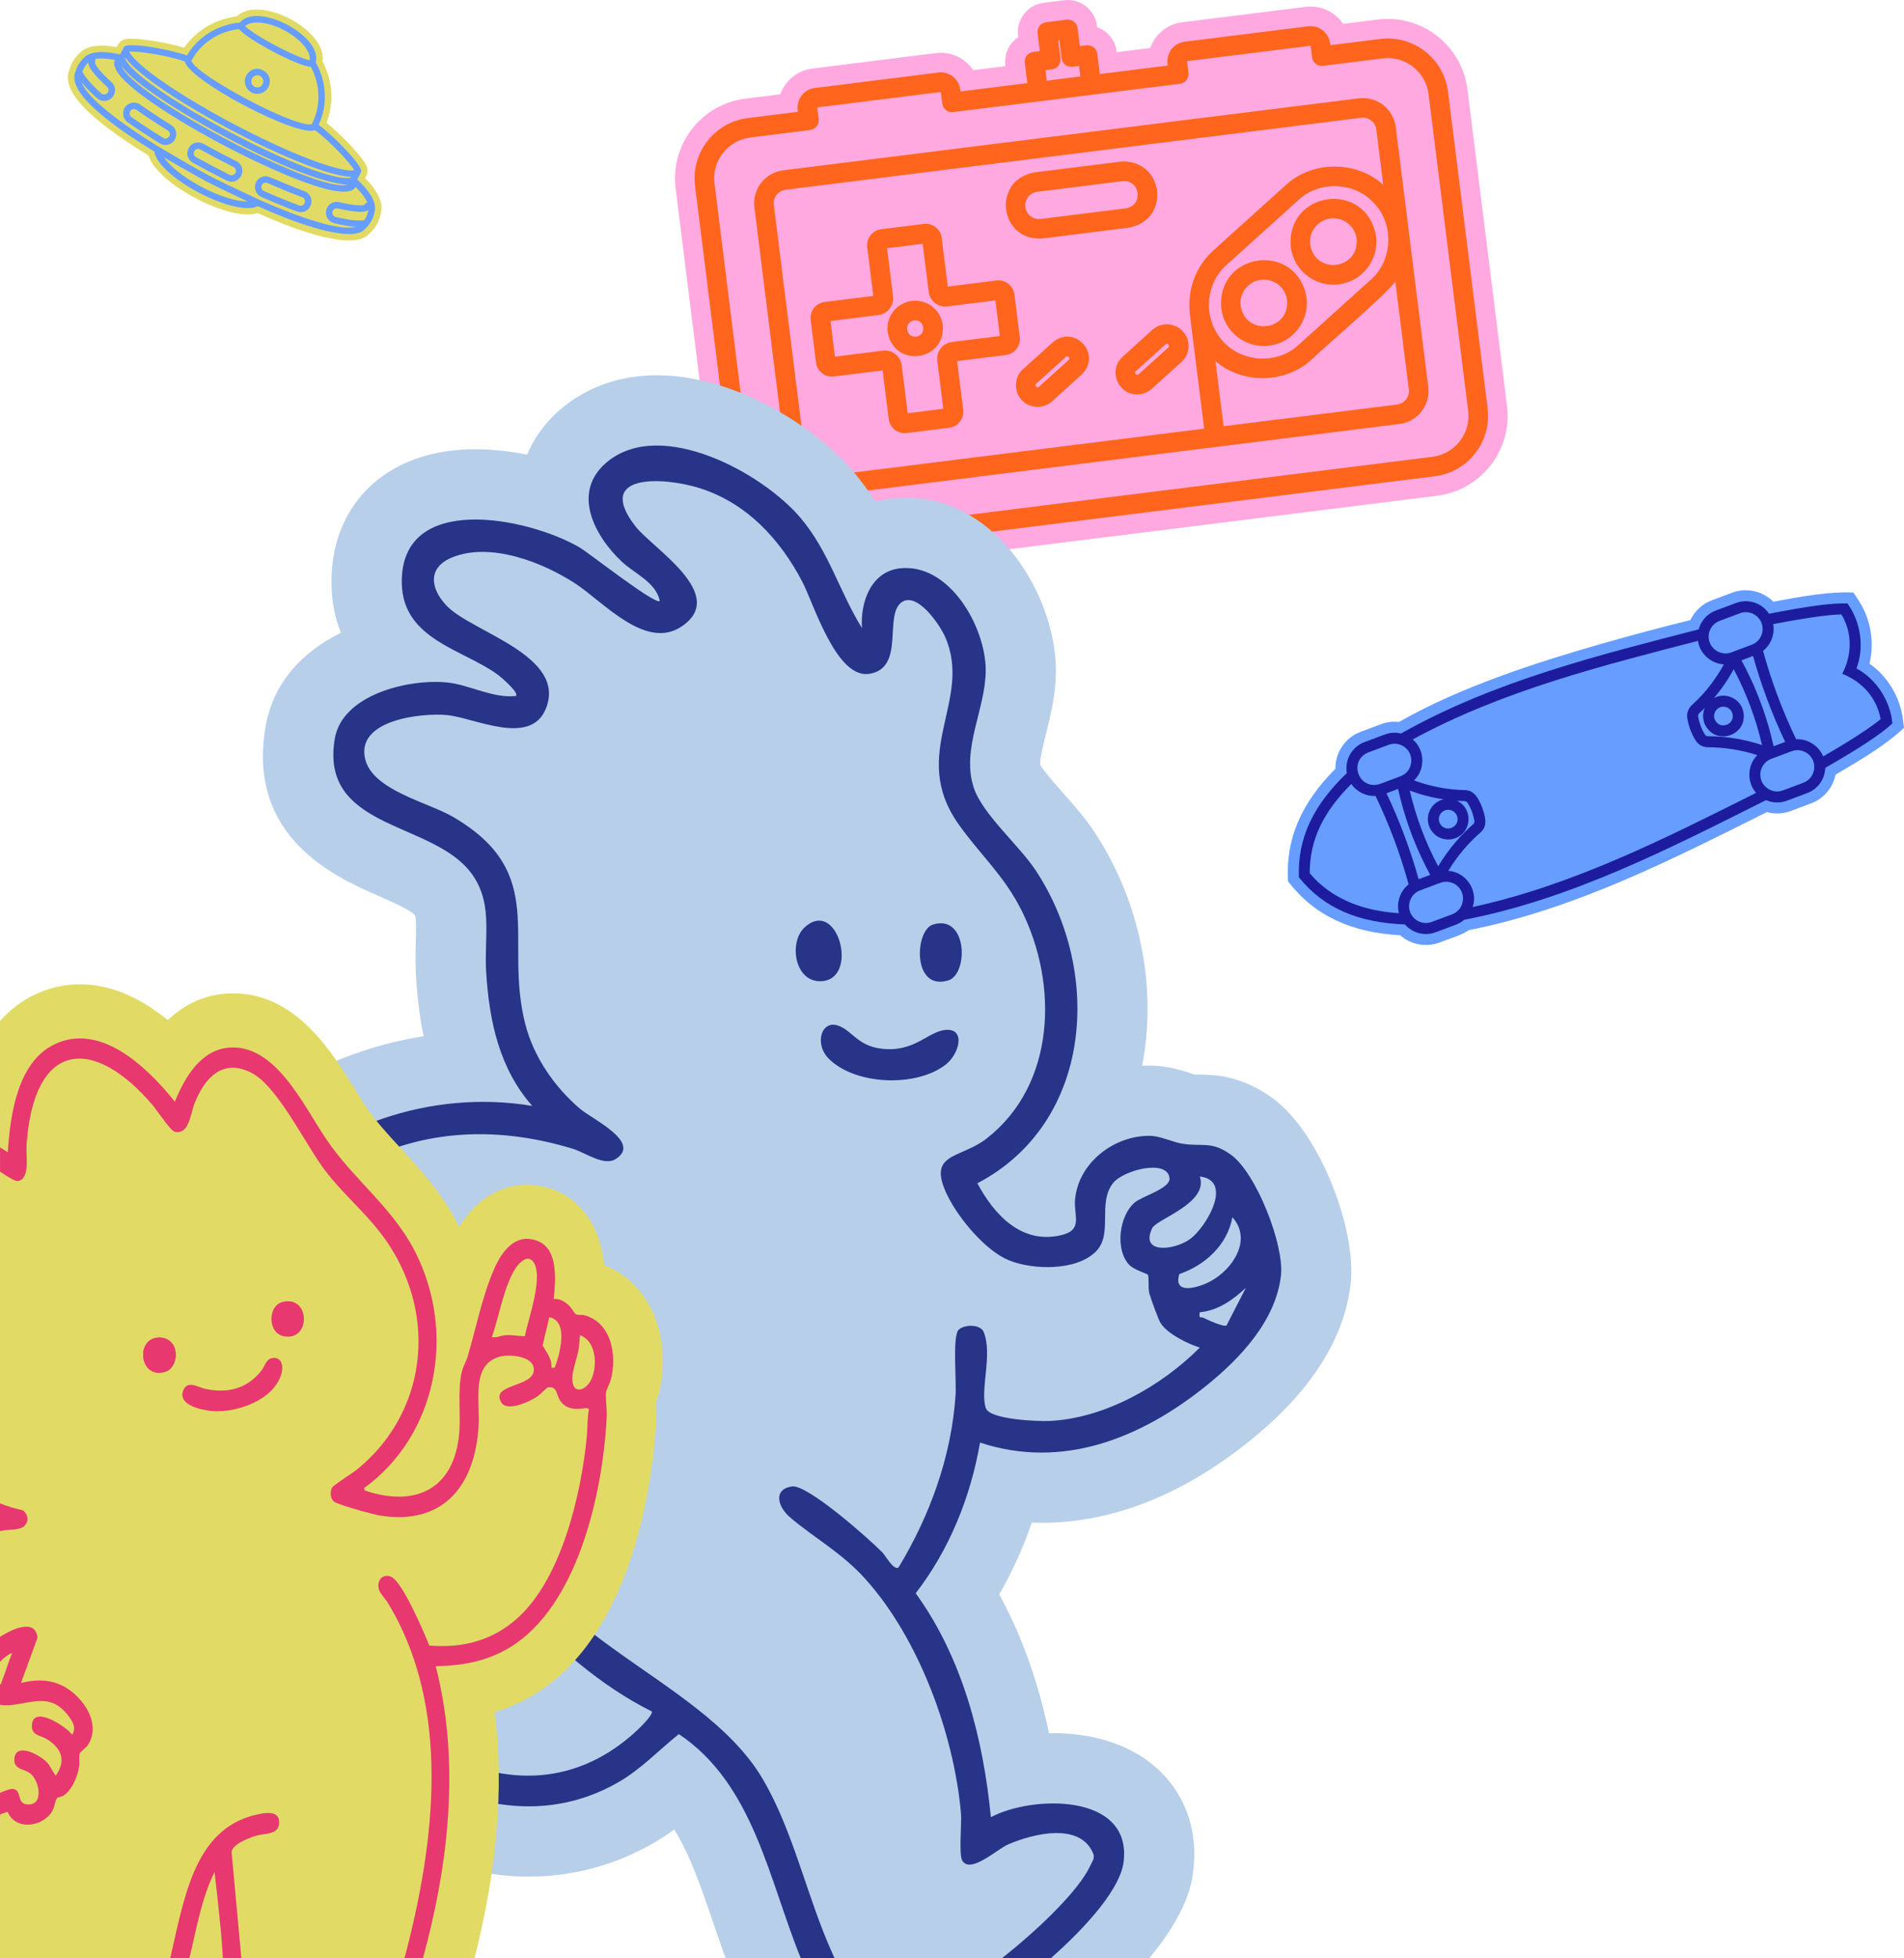 <svg xmlns="http://www.w3.org/2000/svg" id="Capa_2" width="1308.48" height="1345.28" viewBox="0 0 1308.48 1345.28"><g id="Capa_1-2"><path d="M946.82,13.42l-23.8,2.98c-5.5-8.15-15.28-13-25.69-11.7l-84.92,10.62c-10.41,1.3-18.7,8.41-22.02,17.67l-22.9,2.86c-.79-8.05-6.28-14.62-13.47-17.11-.89-11.46-11.23-20.03-22.67-18.56,0,0-14.15,1.77-14.15,1.77-11.45,1.4-19.36,12.25-17.4,23.57-6.36,4.18-10.06,11.91-8.84,19.9l-22.1,2.76c-5.5-8.15-15.28-13-25.69-11.7l-84.92,10.62c-10.41,1.3-18.7,8.41-22.02,17.67l-24,3c-30.21,3.78-51.72,31.43-47.94,61.65l27.2,217.53c3.78,30.21,31.43,51.72,61.65,47.94l434.57-54.34c30.22-3.78,51.72-31.43,47.95-61.65l-27.2-217.53c-3.78-30.21-31.43-51.72-61.65-47.94Z" fill="#ffa9e0"></path><path d="M948.49,26.77l-34.28,4.29c-.36-7.88-7.29-14.04-15.21-13.01,0,0-84.92,10.62-84.92,10.62-7.92.95-13.13,8.63-11.53,16.36l-46.74,5.84-1.74-13.9c-.46-3.69-3.82-6.3-7.51-5.84l-4.48.56-1.54-12.32c-.46-3.69-3.82-6.3-7.51-5.84l-14.15,1.77c-3.69.46-6.3,3.82-5.84,7.51l1.54,12.32-4.48.56c-3.69.46-6.3,3.82-5.84,7.51l1.74,13.9-45.94,5.74c-.36-7.88-7.29-14.04-15.21-13.01,0,0-84.92,10.62-84.92,10.62-7.92.95-13.13,8.63-11.53,16.36l-34.48,4.31c-22.85,2.86-39.12,23.77-36.26,46.62l27.2,217.53c2.86,22.85,23.77,39.12,46.62,36.26l434.57-54.34c22.85-2.86,39.12-23.77,36.26-46.62l-27.2-217.53c-2.86-22.85-23.77-39.12-46.63-36.26ZM718.45,48.2l4.48-.56c3.69-.46,6.3-3.82,5.84-7.51l-1.54-12.32.8-.1,1.54,12.32c.46,3.69,3.82,6.3,7.51,5.84l4.48-.56.9,7.23-23.11,2.89-.9-7.23ZM1008.97,282.23c1.94,15.49-9.09,29.66-24.58,31.6l-434.57,54.34c-15.49,1.94-29.66-9.09-31.6-24.57l-27.2-217.53c-1.94-15.49,9.09-29.66,24.58-31.6l41.16-5.15c3.69-.46,6.3-3.82,5.84-7.51l-.98-8.01,84.94-10.61,1,7.99c.46,3.69,3.82,6.3,7.51,5.84l59.29-7.41,36.46-4.56,60.09-7.51c3.69-.46,6.3-3.82,5.84-7.51l-.98-8.01,84.93-10.6,1,7.99c.46,3.69,3.82,6.3,7.51,5.84l40.96-5.12c15.49-1.94,29.67,9.09,31.6,24.57l27.2,217.53ZM933.81,67.55l-395.61,49.47c-12.45,1.56-21.31,12.95-19.76,25.4l22.33,178.57c1.56,12.45,12.95,21.31,25.4,19.76,85.23-10.66,313.62-39.21,395.61-49.47,12.45-1.56,21.31-12.95,19.75-25.4l-13.67-109.28-8.66-69.29c-1.56-12.45-12.95-21.31-25.4-19.76ZM838.1,231.57c-11.2-14.85-9.5-36.77,4.84-49.59,0,0,49.52-44.66,49.52-44.66,14.51-13.61,39.19-12.31,52.22,2.7,13.58,14.55,12.3,39.23-2.7,52.22,0,0-49.52,44.66-49.52,44.66-15.39,14.51-42.11,11.9-54.37-5.33ZM554.12,319.32l-22.33-178.57c-.64-5.09,2.98-9.74,8.07-10.38l395.61-49.47c5.09-.64,9.74,2.99,10.38,8.07l4.75,38.02c-18.34-16.79-48.9-16.76-67.15.34,0,0-49.52,44.66-49.52,44.66-12.37,11.16-17.87,27.09-16.33,42.52,0,.33,0,.66.05.99l9.88,79-263.03,32.89c-5.09.64-9.74-2.99-10.38-8.07ZM968.18,267.54c.64,5.09-2.98,9.74-8.07,10.38l-119.23,14.91-5.6-44.75c18.54,16,48.26,15.59,66.19-1.18,5.96-5.96,54.14-47.14,57.41-53.66l9.29,74.31ZM700.8,231.55l-3.66-29.24c-.76-6.05-6.29-10.36-12.34-9.6l-33.45,4.18-4.18-33.45c-.76-6.05-6.29-10.36-12.34-9.6l-29.24,3.66c-6.05.76-10.36,6.29-9.6,12.34l4.18,33.45-33.45,4.18c-6.05.76-10.36,6.29-9.6,12.34l3.66,29.24c.76,6.05,6.29,10.36,12.34,9.6l33.45-4.18,4.18,33.45c.76,6.05,6.29,10.36,12.35,9.6l29.24-3.66c6.05-.76,10.36-6.29,9.6-12.34l-4.18-33.45,33.45-4.18c6.05-.76,10.36-6.29,9.6-12.34ZM687.14,230.84l-32.97,4.12c-6.32.79-10.81,6.57-10.02,12.89l4.12,32.97-24.48,3.06-4.12-32.97c-.79-6.32-6.57-10.81-12.89-10.02l-32.97,4.12-3.06-24.47,32.97-4.12c6.32-.79,10.81-6.57,10.02-12.89l-4.12-32.97,24.48-3.06,4.12,32.97c.79,6.32,6.57,10.82,12.89,10.03l32.97-4.12,3.06,24.47ZM716.83,163.78l58.56-7.32c29.92-5,24.58-47.87-5.67-45.36,0,0-58.56,7.32-58.56,7.32-29.92,5-24.58,47.87,5.67,45.36ZM712.82,131.78l58.56-7.32c12.36-1.16,14.62,16.71,2.33,18.65,0,0-58.56,7.32-58.56,7.32-5.14.64-9.85-3.02-10.49-8.16-.64-5.14,3.02-9.85,8.16-10.49ZM872.24,237.48c16.16-2.02,27.67-16.82,25.65-32.98-6.47-38.68-61.88-31.74-58.62,7.33,2.02,16.16,16.81,27.67,32.98,25.65ZM866.58,192.21c8.8-1.1,16.85,5.16,17.95,13.96,1.77,21.28-28.4,25.05-31.92,3.99-1.1-8.8,5.16-16.85,13.96-17.95ZM920.03,195.37c16.16-2.02,27.67-16.81,25.65-32.98-6.47-38.69-61.88-31.75-58.62,7.33,2.02,16.16,16.81,27.67,32.98,25.64ZM914.37,150.1c8.8-1.1,16.85,5.16,17.95,13.96,1.77,21.28-28.4,25.04-31.92,3.99-1.1-8.8,5.16-16.85,13.96-17.95ZM723.49,235.18l-20.41,18.4c-6.05,5.23-6.57,15.19-1.09,21.02,5.24,6.05,15.16,6.58,21.02,1.09,0,0,20.41-18.41,20.41-18.41h0c14.12-13.82-4.75-34.73-19.93-22.11ZM734.42,247.3l-20.41,18.41c-.37.33-.76.38-1.03.36-1.16-.02-1.88-1.62-.88-2.48,0,0,20.41-18.41,20.41-18.41,1.38-1.23,3.3.86,1.91,2.12ZM812.98,227.71c-5.24-6.05-15.19-6.57-21.02-1.08,0,0-20.41,18.4-20.41,18.4-10.77,9.62-2.47,27.7,11.85,25.82,2.99-.37,5.8-1.65,8.09-3.72l20.41-18.41h0c6.09-5.5,6.58-14.93,1.09-21.02ZM802.88,238.73l-20.41,18.41c-.36.33-.76.38-1.03.36-1.17-.02-1.88-1.62-.88-2.48,0,0,20.41-18.41,20.41-18.41,1.38-1.23,3.29.82,1.91,2.12ZM626.59,206.75c-10.44,1.31-17.87,10.86-16.57,21.3,4.18,24.99,39.97,20.5,37.87-4.74-1.31-10.44-10.86-17.87-21.3-16.57ZM629.65,231.27c-7.39.73-8.73-10.05-1.4-11.16,7.38-.73,8.73,10.05,1.4,11.16Z" fill="#ff651c"></path><path d="M94.89,1005.42c.03.11.07.22.11.34,9.44,29.51,37.2,53.1,66.77,57.16,1.14.75,2.35,1.49,3.62,2.2-16.6,19.41-33.31,46.22-45.19,73.12-21.71,49.19-24.6,91.6-8.35,122.66,14.17,27.07,39.71,42.59,70.08,42.59,33.52,0,67-19.76,89.9-37.07,30.58,14.99,61.74,22.79,91.6,22.79s58.9-7.69,85.38-22.86c5.23-3,10.04-6.2,14.52-9.47,11.02,17.67,18.72,40.22,27.15,64.9,2.65,7.76,5.34,15.63,8.2,23.52h291.08c26.9-32.31,29.35-52.43,30.32-60.49,2.93-24.14-3.73-46.78-18.75-63.73-17.38-19.61-44.92-30.42-77.57-30.42-.95,0-1.89,0-2.84.03-7.53-35.62-18.96-67.5-34.22-95.37,8.9-15.4,16.39-31.92,22.36-49.28,2.22.08,4.44.12,6.66.12h.02c48.63,0,96.98-19.1,143.71-56.79,41.43-33.41,64.58-69.73,68.8-107.94,3.99-36.06-20.66-103.21-54.06-127.26-21.7-15.63-40.06-15.84-49.92-15.95-1.59-.02-2.67-.03-3.44-.09-.82-.24-1.65-.53-2.5-.8-6.46-2.08-16.21-5.23-28.03-5.3h-.54c-1.63,0-3.25.04-4.86.12,10.57-54.07-1.51-113.52-33.17-161.18-6.15-9.25-13.76-17.85-21.12-26.17-5-5.65-13.19-14.91-15.71-19.28-.48-3.74,2.27-14.72,3.94-21.42,3.19-12.73,6.8-27.15,6.79-43.69-.02-49.46-39.26-118.46-103.15-118.46-3.12,0-6.28.18-9.39.52-3.98.44-7.83,1.18-11.56,2.2-4.11-6.57-8.79-13.18-14.27-19.7-28.06-33.37-83.75-67.16-135.9-67.16-24.11,0-46.07,7.32-63.49,21.18-11.62,9.24-20.31,20.64-25.61,33.35-11.45-2.29-23.49-3.7-35.6-3.7-39.18,0-62.17,15.05-74.56,27.68-11.42,11.65-24.91,32.44-24.27,65.37.24,12.6,2.62,23.53,6.43,33.04-25.97,12.71-46.63,33.99-51.82,64.71-12.9,76.34,48.38,103.21,77.84,116.12,8.13,3.56,21.73,9.53,24.73,13.01.15.18.22.28.22.28.99,2.41.72,11.75.54,17.93-.2,6.99-.43,14.91.09,23.58.74,12.15,2.12,26.4,5.29,41.52-58,9.1-111.39,37.42-150.56,80.77-34.8,38.51-89.77,113.26-66.91,181.24,2.98,8.87,9.1,21.68,21.2,31.55Z" fill="#b8cfea"></path><path d="M137.96,972.59c.91.89,1.89,14.99,3,18.45,3.55,11.09,16.41,23.08,28.24,24.16,3.31.3,6.71-1.76,8.89-1.38,2.3.4,7.03,7.18,11.03,9.27,18.27,9.54,37.54-2.24,42.6-20.6,36.09,6.3,44.21-28.6,44.61-57.1.22-16.11-7.76-25.8,9.79-36.79,4.82-3.02,19.3-8.29,24.6-8.97,10.63-1.35,23.57.99,34.5,0-18.39,52.23-35.81,110.11-13.92,164.06,1.48,3.66,11.74,21.28,11.25,22.44-2.67,6.3-11.08,5.95-16.71,5.4-41.51-4.04-72.84-42.34-113.91-5.35-29.9,26.94-77.86,113.08-57.32,152.33,22.75,43.47,90.61-9.1,111.61-30.97,47.95,32.08,105.5,47.34,158.59,16.92,15.7-9,27.76-22.02,41.74-33.16,51.28,34.43,61.49,99.14,83.78,153.99h23.21c-.56-1.26-1.11-2.5-1.66-3.71-17.36-38.43-26.61-83.86-47.98-119.87-43.24-72.85-170.46-100.33-180.31-194.55-2.8-26.75,6.07-94.33,20.52-117.03,3.53-5.54,22.67-14.35,11.99-23.66-7.19-6.27-45.65-9.78-56.13-9.28-18,.86-47.34,8.33-58.66,23.4-12.59,16.77-5.55,38.3-7.67,57.61-.83,7.57-3.88,23.02-12.85,23.5-1.29-9.65,4.98-24.33-8.46-26.05-13.63.57-10.86,41.53-25.6,48.95-10.45,5.26-14.72-10.08-14.58-18.22.12-7.15,8.04-22.32-1.2-24.93-12.34-3.48-19.69,24.36-17.32,33.3-14.4-2.08-13.85-15.46-13.11-27.11.76-11.9,14.22-38.81-7.38-33.47l-13.06,19.55c-7.93-29.22,10.52-57.64,26.44-80.77,54.03-78.51,133.21-112.13,226.79-83.87,9.38,2.83,21.7,12.49,30.11,6.98,17.55-11.5-16.3-27.04-24.99-34.48-17.39-14.89-31.57-35.37-37.37-57.75-15.2-58.72,16.55-103.83-49.56-142.54-17.54-10.27-55.69-18.32-60.62-40.14-6.01-26.55,38.22-31.43,56.08-29.92,18.51,1.57,57.68,22.11,68.24-4.55,14.39-36.36-50.44-52.21-68-70.28-11.43-11.76-13.72-26.37,3.46-33.43,26.3-10.81,62.28,3.29,84.76,17.95,18.97,12.36,48.13,45.96,72.81,29.59,32.94-21.85-19.75-53.73-31.57-68.96-28.28-36.45,18.98-33.86,43.26-26.47,32.75,9.97,56.12,35.18,71.48,64.66,7.9,15.15,23.39,66.88,46.06,63.18,24.78-4.05,9.82-39.92,22.01-49.06,10.48-7.86,26.32,15.09,30.12,23.83,19.11,43.86-25.38,79.81,9.28,128.73,14.8,20.89,31.14,34.9,43.29,59.29,25.21,50.62,23.31,119.45-24.06,156.39-18.56,14.48-41.86,9.35-26.67,39.82,7.68,15.4,25.83,37.31,41.91,43.88,16.45,6.72,46.18,7.49,59.71-5.95,12.15-12.08.96-32.95,11.77-46.97,6.97-9.04,37.77-17.02,38.91-3.34.57,6.9-18.81,12.27-23.87,16.52-10.8,9.08-13.69,32.45-3.85,42.85,3.22,3.41,12.42,6.15,12.8,6.77,1.07,1.78-.04,8.94,1.08,12.93,1.05,3.75,6.01,17.57,7.68,20.29,4.53,7.35,18.76,14.37,26.97,16.88-26.35,26.41-65.39,48.7-103.42,50.41-8.07.36-40.94-.98-43.61-8.76-4.25-12.38,4.88-36.96-1.53-52.44-2.27-5.47-13.94-5.29-17.56-1.04-3.8,6-1.09,34.8-1.73,44.43-2.8,42.08-17.55,82.69-39.18,118.44-3.32,2.29-8.85-7.98-11.11-10.3-8.71-8.96-51.57-46.93-62.11-45.35-13.32,2-9.64,14.19-1.4,21.2,17.12,14.54,35.23,24.14,51.36,41.89,37.03,40.75,61.32,106.75,66.15,161.38.63,7.17-1.63,28.36.94,32.62,5.61,9.3,23.86-7.92,31.68-11.26,17.22-7.35,49.88-15.5,58.51,7,.7,3.17-1.24,5.44-2.44,8.04-7.21,15.66-32.84,41.32-60.56,63.26h33.61c26.02-23.04,47.87-48.34,50.05-66.3,5.73-47.15-62.55-45.88-91.23-30.6-5.28-54.12-19.49-109.48-51.68-153.85,23.2-29.94,37.77-66.25,44.23-103.52,57.08,18.88,111.2-3.35,155.67-39.21,23.06-18.59,47.7-44.62,51.13-75.68,2.31-20.89-17-70.33-34.3-82.79-13.59-9.79-19.72-5.42-33.41-7.62-6.99-1.12-15.14-5.38-22.53-5.43-24.72-.14-49.01,18.62-51.27,43.82-.99,11.01,5.68,20.7-9.21,24.35-27.39,6.71-46.38-13.91-57.9-35.57,79.36-41.59,86.25-145.42,39.88-215.22-11.31-17.03-36.41-38.46-42.36-56.49-8.82-26.74,8.2-54.07,8.2-80.76,0-29.65-24.91-73.75-58.96-69.98-19.99,2.21-27.37,23.59-26.06,41.06-15.51-24.96-22.54-52.29-42.03-75.47-26.11-31.06-95.29-68.78-132.41-39.26-25.79,20.51-9.83,50.99,9.35,69.07,8.69,8.2,23.51,14.12,26.12,27.01-3.01,3-48.89-33.19-55.37-36.93-35.7-20.58-123.15-38.26-121.93,24.84.75,38.73,42.35,45.35,66.02,62.78,2.12,1.56,14.86,12.45,12.44,14.59-16.21,1.74-31.8-7.78-47.57-9.3-26.03-2.51-71.78,8.14-76.94,38.66-10.37,61.35,63.83,56.67,91.89,89.99,17.71,21.03,10.6,44.89,12.12,69.94,2.06,33.73,8.89,66.46,31.69,92.32-69.26-11.5-142.3,13.24-189.33,65.27-27.97,30.95-71.47,90.39-56.97,133.49,5.27,15.67,15.73,11.38,18.53,14.11ZM355.5,1103.35c27.31,28,57.16,54.78,92.29,72.32,1.73,2.33-10.61,13.73-13.03,15.85-42.14,36.88-91.9,35.57-139.28,8.69-9.96-5.65-17.38-15.95-29.57-15.42-11.86.52-29.92,21.29-40.21,28.93-67.13,49.84-61.73-7.34-38.16-54.94,7.95-16.04,38.46-64.22,56.15-66.97,29.59-4.6,80.19,40.61,111.81,11.55ZM842.91,910.57c-2.04,1.21-13.16-3.87-15.73-5.19-1.94-1-3.52.98-2.66-3.88,12.67-1.17,22.83-8.54,31.69-16.8l-13.31,25.87ZM846.93,836.21c13.77,15.26.42,35.64-14.85,43.92-8.07,4.38-26.18,9.98-21.64-4.86,17.73-6.07,33.02-19.98,36.49-39.06ZM824.53,808.23c23.34,2.76,4.48,34.75-6.55,42.89-10.7,7.9-34.92,10.66-26.1-7.46,3.02-6.21,39-17.2,32.65-35.43Z" fill="#283487"></path><path d="M650.31,707.5c-12.54.78-21.61,15.79-44.78,12.91-16.03-2-19.79-12.17-29.19-15.7-11.97-4.5-16.95,12.53-6.7,22.7,18.2,18.06,59.88,19.71,80.17,4.04,9.54-7.37,13.85-24.77.49-23.94Z" fill="#283487"></path><path d="M552.81,637.24c-10.8,10.06-6.89,37.6,11.5,36.84,26.66-1.1,11.42-58.18-11.5-36.84Z" fill="#283487"></path><path d="M651.63,673.56c14.08-4.23,13.44-45.78-10.45-38.41-12.65,3.9-14.38,45.87,10.45,38.41Z" fill="#283487"></path><path d="M0,1124.53v17.17c2.6-2.93,5.91-5.3,8.35-6.17-2.68,6.44-4.56,13.4-7.24,19.83-.26.63-.13,1.96-1.11,1.76v14.04c16.57,2.61,32.99-11.81,47.4,8.18,2.81,3.9,5.02,7.47,2.27,12.41-4.35-5.89-28.39-21.51-27.74-5.36.23,5.83,6.1,5.89,9.96,8.22,9.92,5.99,14.11,14.39,6.41,25.23-2.18-2.64-3.4-6.12-5.65-8.7-4.57-5.23-22.33-15.08-22.82-2.43-.28,7.33,7.35,6.31,11.38,9.95,6.03,5.46,8.82,21.07-1.76,20.98-8.68-.07-3.73-9.92-10.77-10.69-1.62-.17-5.05,1.23-8.67,2.67v16.99c.05-.72.1-1.45.15-2.17l5.13-1.75c4.7,11.61,19.65,10.83,27.7,3.24,5.11-4.81,3.95-9.12,6.08-12.38.78-1.2,3.13-1.09,4.36-1.85,5.88-3.65,9.96-13.12,10.97-20.27.4-2.8-.29-6.48.34-8.72.37-1.33,4.35-3.81,5.79-6.08,10.19-16.12-6.21-36.25-19.94-41.63-8.73-3.42-17.22-3.05-26.16-.81l11.34-31.1c-1.23-12.66-15.66-7.08-25.77-.57Z" fill="#e73870"></path><path d="M15.88,1037.63c-5.59-1.23-10.88-2.85-15.88-4.82v19.07c.93-.19,1.85-.38,2.78-.54,4.38-.79,11.38.1,14.32-3.39,2.97-3.52,2.05-7.51-1.22-10.31Z" fill="#e73870"></path><path d="M175.23,1246.88c-42.05,10.14-48.77,58-58.26,98.4h13.18c4.89-20.14,8.29-41.08,17.29-59.27,1.48,12.76,2.93,25.63,4.16,38.45.69,7.17,1.15,14.12,1.57,20.82h12.7l-6.72-72.96c.71-5.75,13-10.12,17.6-11.38,5-1.38,14.16-.52,15.01-7.66,1.26-10.6-10.77-7.78-16.53-6.4Z" fill="#e73870"></path><path d="M12.35,811.3c8.5-1.21,5.43-17.53,5.87-24.22,4.78-72.71,46.12-75.63,86.78-27.71,2.82,3.33,12.19,17.54,15.16,18.18,9.86,2.13,10.58-12.16,13.64-19.81,7.3-18.25,19.78-30.41,38.78-20.83,18.45,9.3,37.26,49.51,51.04,67.51,13.57,17.73,30.42,30.85,43.04,49.78,34.48,51.72,25.7,117.03-21.15,155.2-2.98,2.43-16.23,10.72-17.28,12.56-1.55,2.72-1.2,7.3,1.03,9.44,2.34,2.25,26.88,8.9,31.32,9.66,41.59,7.06,65.94-17.67,68.36-62.19.92-16.83-5.52-42.73,15.89-47.15,6.05-1.25,22.05-.06,22.06,9.13,0,12.59-30.28,9.58-22.35,22.69,4.02,6.64,19.94-.86,24.83-4.23,1.41-.97,6.48-6.05,6.92-6.12,6.72-1.13,5.83,4.55,8.43,8.7,4.27,6.8,11.66,6.57,18.47,5.34l1.54.9c-1.17,6.04-.88,12.74-1.49,19.02-3.94,40.29-17.44,96.4-46.63,123.58-17.53,16.33-38.79,21.75-61.63,19.73-3.61-9.27-18.41-43.73-26.08-47.19-5.31-2.39-9.84,1.74-8.74,7.85.58,3.21,4.73,7.32,6.52,10.27,43.39,71.53,32.38,163.41,11.89,241.66-.18.7-.41,1.45-.65,2.23h12.76c17.7-64.75,25.73-134.81,8.75-200.64,18.28-.26,35.25-3.27,51.29-13.09,45.82-28.06,63.4-104.22,66.22-157.6.29-5.45-.84-12.6-.44-17.43.15-1.75,2.59-6.08,3.22-8.47,4.64-17.57.13-39.46-17.93-44.45-2.03-.56-4.52.06-6.11-.77-.71-.37-2.85-4.13-4.14-5.41-2.98-2.97-6.81-5.6-11.01-4.94,1.33-13.06,3.25-34.17-10.84-39.84-14.89-5.99-24.45,6.14-30.21,19.44-8.03,18.53-12.31,40.18-18.04,59.69-1.04,3.55-3.05,6.62-4.02,10.5-3.34,13.38-.24,31.03-2.15,45.6-5.06,38.57-33.7,46.62-64.62,36.06l-.46-1.64c49.51-35.6,64.01-105.93,34.99-162.61-15.65-30.57-42.56-49.56-61.38-77.72-15.59-23.32-34.73-64.85-66.45-62.25-19.03,1.56-30.17,19.88-37.15,37.17-19.24-24.11-51.09-54.43-82.5-39.55-25.37,12.01-30.6,47.48-32.33,74.29-1.78-1.24-3.56-2.35-5.32-3.36v16.67c5.42,3.54,10.21,6.68,12.35,6.38ZM393.34,946.6c.19-6.23,3.29-13.52,4.37-20.04.5-3.01.41-6.26.97-9.28,10.76,3.94,12.09,19.9,7.95,29.76-3.6,8.56-13.66,11.67-13.3-.44ZM377.47,904.88c10.97,2.36,8.62,16.98,6.59,25.8-.3,1.28-2.52,8.57-2.9,8.83-.49.33-1.49,0-2.18.11.47-6.16-3.41-10.55-6.09-15.34l4.58-19.39ZM353.82,872.06c2.27-3.76,7.88-10.03,11.91-6.06,8.86,8.74-2.96,40.74-5.04,51.99-4.46-.04-8.62-1.09-13.19-.75-3.18.24-6.34,1.98-9.44,1.28,5-14.43,7.97-33.56,15.76-46.47Z" fill="#e73870"></path><path d="M186.28,933.18c-3.43.97-4.55,5.78-6.66,8.47-9.99,12.71-23.98,15.72-38.66,12.45-5.1-1.14-12.45-6.4-15.2,1.6-3.44,9.99,14.03,13.21,20.13,13.69,16.02,1.27,42.34-7.04,47.56-25.89,1.7-6.14-.76-12.13-7.17-10.33Z" fill="#e73870"></path><path d="M194.6,894.32c-11.01,2.48-10.73,21.77.63,23.72,18.56,3.2,17.98-27.92-.63-23.72Z" fill="#e73870"></path><path d="M326.28,1345.28s-.08-.07-.12-.1c15.56-61.2,20.21-117.79,13.9-169.02,8.84-2.65,18.08-6.52,27.32-12.18,70.61-43.24,81.82-154.75,83.57-187.89.24-4.59.02-8.89-.21-12.45.6-1.58,1.2-3.35,1.72-5.29,5.56-21.04,3.49-43.11-5.69-60.55-7.12-13.53-18.22-23.54-31.63-28.62-.15-1.73-.35-3.48-.61-5.25-3.25-22.2-15.31-39.03-33.08-46.19-6.38-2.57-12.89-3.87-19.35-3.87-11.34,0-31.1,4.1-46.55,28.94-.21-.42-.43-.85-.64-1.27-11.25-21.97-26.45-38.49-39.87-53.06-8.86-9.62-17.22-18.71-23.73-28.44-2.13-3.18-4.55-7.11-7.11-11.27-16.27-26.43-40.86-66.38-84.07-66.38-1.78,0-3.59.07-5.38.22-11.62.95-25.91,5.35-39.48,18.19-19.97-16.36-40.16-24.61-60.33-24.61-10.65,0-21.03,2.36-30.87,7.02-9.74,4.61-17.64,10.93-24.07,18.23v643.84h326.28Z" fill="#e1db66"></path><path d="M109.54,918.87c-16.91,0-13.85,29.14,4.04,23.48,7.43-2.35,9.45-13.99,4.41-19.82-2.15-2.48-5.35-3.66-8.45-3.66Z" fill="#e73870"></path><path d="M0,1124.53v17.17c2.6-2.93,5.91-5.3,8.35-6.17-2.68,6.44-4.56,13.4-7.24,19.83-.27.63-.13,1.96-1.11,1.76v14.04c16.57,2.61,32.99-11.81,47.4,8.18,2.81,3.9,5.02,7.47,2.27,12.41-4.35-5.89-28.39-21.51-27.74-5.36.23,5.83,6.11,5.89,9.96,8.22,9.92,5.99,14.11,14.39,6.41,25.23-2.18-2.64-3.4-6.12-5.65-8.7-4.57-5.23-22.33-15.08-22.82-2.43-.28,7.33,7.35,6.31,11.38,9.95,6.03,5.46,8.82,21.07-1.76,20.98-8.68-.07-3.73-9.92-10.77-10.69-1.62-.17-5.05,1.23-8.67,2.67v16.98c.05-.72.1-1.44.15-2.17l5.13-1.75c4.7,11.61,19.65,10.83,27.7,3.24,5.1-4.81,3.95-9.12,6.08-12.38.78-1.2,3.13-1.09,4.36-1.85,5.88-3.65,9.96-13.12,10.97-20.27.4-2.8-.29-6.48.34-8.72.37-1.33,4.35-3.81,5.79-6.08,10.19-16.12-6.21-36.25-19.94-41.63-8.73-3.42-17.23-3.05-26.16-.81l11.34-31.1c-1.23-12.65-15.66-7.08-25.76-.57Z" fill="#e73870"></path><path d="M15.88,1037.63c-5.59-1.23-10.88-2.85-15.88-4.82v19.07c.93-.19,1.85-.38,2.78-.54,4.38-.79,11.38.1,14.32-3.39,2.97-3.52,2.05-7.51-1.22-10.31Z" fill="#e73870"></path><path d="M175.23,1246.88c-42.05,10.14-48.77,58-58.26,98.4h13.18c4.89-20.14,8.29-41.08,17.29-59.27,1.48,12.76,2.93,25.63,4.16,38.45.69,7.17,1.15,14.12,1.57,20.82h12.7l-6.72-72.96c.71-5.75,13-10.12,17.6-11.38,5-1.38,14.16-.52,15.01-7.66,1.26-10.6-10.77-7.78-16.53-6.4Z" fill="#e73870"></path><path d="M12.35,811.3c8.5-1.21,5.43-17.53,5.87-24.22,4.78-72.71,46.12-75.63,86.78-27.72,2.82,3.33,12.19,17.54,15.16,18.18,9.86,2.13,10.58-12.16,13.64-19.81,7.3-18.25,19.78-30.41,38.78-20.83,18.45,9.3,37.26,49.51,51.04,67.51,13.57,17.73,30.42,30.85,43.04,49.78,34.48,51.72,25.7,117.03-21.15,155.2-2.98,2.43-16.23,10.72-17.28,12.56-1.55,2.72-1.2,7.3,1.03,9.44,2.34,2.25,26.88,8.9,31.32,9.66,41.59,7.06,65.94-17.67,68.36-62.19.92-16.83-5.52-42.73,15.89-47.15,6.05-1.25,22.05-.06,22.06,9.13,0,12.59-30.29,9.58-22.35,22.69,4.02,6.64,19.94-.86,24.83-4.23,1.41-.97,6.48-6.05,6.92-6.12,6.72-1.13,5.83,4.55,8.43,8.7,4.27,6.8,11.66,6.57,18.47,5.34l1.54.9c-1.17,6.04-.88,12.74-1.49,19.02-3.94,40.29-17.44,96.4-46.63,123.58-17.53,16.33-38.79,21.75-61.63,19.73-3.61-9.27-18.41-43.73-26.08-47.19-5.31-2.39-9.84,1.74-8.74,7.85.57,3.21,4.73,7.32,6.52,10.27,43.39,71.53,32.38,163.41,11.89,241.66-.18.7-.41,1.45-.65,2.23h12.75c17.7-64.75,25.73-134.81,8.75-200.64,18.28-.26,35.25-3.27,51.29-13.09,45.82-28.06,63.39-104.22,66.22-157.6.29-5.45-.84-12.6-.44-17.43.15-1.75,2.59-6.08,3.22-8.47,4.64-17.57.13-39.46-17.93-44.45-2.03-.56-4.52.06-6.11-.77-.71-.37-2.85-4.13-4.14-5.41-2.98-2.97-6.81-5.6-11.01-4.94,1.33-13.06,3.25-34.17-10.85-39.84-14.89-5.99-24.45,6.14-30.21,19.44-8.03,18.53-12.31,40.18-18.04,59.69-1.04,3.55-3.05,6.62-4.02,10.5-3.34,13.38-.24,31.03-2.15,45.6-5.06,38.57-33.7,46.62-64.62,36.06l-.46-1.64c49.51-35.6,64.01-105.93,34.99-162.61-15.65-30.57-42.56-49.56-61.38-77.72-15.59-23.32-34.73-64.85-66.45-62.25-19.03,1.56-30.17,19.88-37.15,37.17-19.24-24.11-51.09-54.43-82.5-39.55-25.37,12.01-30.6,47.48-32.33,74.29-1.78-1.24-3.56-2.35-5.32-3.36v16.67c5.42,3.54,10.21,6.68,12.35,6.38ZM393.34,946.6c.19-6.23,3.29-13.52,4.37-20.04.5-3.01.41-6.26.97-9.28,10.77,3.94,12.09,19.9,7.95,29.76-3.6,8.56-13.66,11.67-13.3-.44ZM377.47,904.88c10.97,2.36,8.62,16.98,6.59,25.8-.3,1.28-2.52,8.57-2.9,8.83-.49.33-1.49,0-2.18.11.47-6.16-3.41-10.55-6.08-15.34l4.58-19.39ZM353.82,872.06c2.27-3.76,7.88-10.03,11.91-6.06,8.86,8.74-2.96,40.74-5.04,51.99-4.46-.04-8.62-1.09-13.19-.75-3.18.24-6.34,1.98-9.44,1.28,5-14.43,7.97-33.56,15.76-46.47Z" fill="#e73870"></path><path d="M186.28,933.18c-3.43.97-4.55,5.78-6.66,8.47-9.99,12.71-23.98,15.72-38.66,12.45-5.1-1.14-12.45-6.4-15.2,1.6-3.44,9.99,14.03,13.21,20.13,13.69,16.02,1.27,42.34-7.04,47.56-25.89,1.7-6.14-.76-12.13-7.17-10.33Z" fill="#e73870"></path><path d="M194.6,894.32c-11.01,2.48-10.73,21.77.63,23.72,18.56,3.2,17.98-27.92-.63-23.72Z" fill="#e73870"></path><path d="M109.54,918.87c-16.91,0-13.85,29.14,4.04,23.48,7.43-2.35,9.45-13.99,4.41-19.82-2.15-2.48-5.35-3.66-8.45-3.66Z" fill="#e73870"></path><path d="M262.1,144.44c.22-2.01.03-4.24-.64-6.37-1.39-4.74-4.84-9.89-10.53-15.68,3.34-5.98,2.63-8.67-10.16-22.69-2.16-2.29-9.13-9.55-16.37-15.33,5.25-13.55,4.29-28.67-2.74-42.23,3.31-21.53-43.27-46.02-58.97-30.89-15.02,1.93-27.93,9.66-36.09,21.56-8.9-2.72-18.85-4.38-21.97-4.86-18.8-2.63-21.44-1.7-24.47,4.41-8.22-1.48-14.38-1.4-19.17.23l-.12.03c-2.01.7-3.84,1.71-5.3,2.98-3.57,3.08-5.64,6.83-5.87,7.26-.18.34-1.11,2.14-1.89,4.7l-.09.28v.07c-7.58,17.76,25.73,41.21,54.48,59.06,5.32,19.12,56.08,45.86,74.83,39.42,29.52,13.34,65.99,25.51,76.35,14.59,4.82-4.52,7.54-8.62,8.71-16.53Z" fill="#e1db66"></path><path d="M117.64,85.86h0c-7.68-4.74-14.85-9.46-21.31-14.02-3.21-2.37-8.13-1.53-10.37,1.78-2.37,3.22-1.53,8.13,1.78,10.36,6.71,4.74,14.13,9.62,22.08,14.53,3.45,2.15,8.1,1.05,10.23-2.43,2.15-3.49,1.07-8.08-2.42-10.23ZM112.34,94.85c-7.91-4.86-15.35-9.77-22.03-14.48-2.37-1.63-1.16-5.48,1.72-5.46.62,0,1.24.19,1.75.55,6.53,4.61,13.78,9.38,21.54,14.17,3.21,2.1.48,6.91-2.97,5.22ZM257.7,143.94c.15-1.39.03-2.94-.44-4.46-1.26-4.54-5.28-10.19-11.8-16.21l2.37-4.5c4.09-3.32-21.76-28.28-28.86-32.99,6.35-13.44,5.64-29.28-1.98-42.97,4.94-18.12-40.19-41.85-52.17-27.34-15.49,1.52-28.86,9.87-36.32,22.62-7.83-3.19-43.24-10.46-43.61-5.19,0,0-2.36,4.47-2.36,4.47-8.89-2.01-15.81-2.13-20.31-.52-1.45.48-2.73,1.23-3.74,2.1-3.02,2.61-4.78,5.86-4.86,5.99-.04.07-.88,1.65-1.57,3.93-7.44,15.03,28.74,39.73,54.01,55.25,2.49,17.42,55.41,45.3,71.15,37.48,26.11,11.99,64.56,25.47,73.29,16.02,4.03-3.81,6.21-7.04,7.21-13.68ZM195.32,20.79c12.3,6.48,18.71,15.67,17.46,20.63-3.08-.66-6-1.94-8.92-3.14-4.82-2.05-9.52-4.36-14.17-6.8-4.63-2.45-9.17-5.01-13.57-7.82-2.65-1.74-5.38-3.43-7.68-5.62,3.38-3.84,14.58-3.74,26.88,2.74ZM164.29,19.96c5.17,6.95,40.67,25.73,49.36,25.96,6.67,12.67,6.95,27.21.67,39.32-.03.05-.07.1-.1.15-10.95,2.63-78.92-33.29-82.72-43.6.02-.05.04-.1.06-.15,6.42-12,18.54-19.99,32.73-21.68ZM127.04,42.27c2.4,12.91,77.91,52.45,89.3,47.08,10.75,7.82,24.81,23.2,27.09,27.58-1.15.32-2.41.22-3.6.14-2.27-.2-4.57-.66-6.81-1.18-4.6-1.09-9.16-2.55-13.64-4.11-30.62-10.62-78.2-35.46-105.86-54.56-5.99-4.12-11.68-8.25-17.11-13.03-1.94-1.73-3.83-3.53-5.5-5.52-.79-.98-1.62-1.99-2.04-3.19,4.88-.6,25.6,2.32,38.17,6.79ZM86.26,39.8c18.36,24.7,124.17,80.52,155.11,81.74l-.27.51c-22.46,4.8-146.06-60.35-155.13-81.7l.29-.55ZM101.64,61.64c28.6,20.89,103.47,62.58,137.15,65.3-20.86,5.9-148.11-61.24-155.39-81.77,2.41,3.51,7.6,8.7,18.24,16.48ZM58.14,51.85c-.56-.82-1.1-1.67-1.58-2.54.48-1.37.95-2.27.95-2.27.01-.02,1.21-2.2,3.2-4.14.15,2.65,1.56,6.35,12.89,16.78,1.23,1.11,1.34,3.01.23,4.24-1.08,1.23-3.04,1.34-4.24.23-4.16-3.76-8.23-7.7-11.45-12.3ZM138.66,128.49c-12.91-6.81-22.07-14.61-26.07-20.41,31.35,18.05,24.98,14.7,57.67,30.38-7.04,0-18.66-3.15-31.6-9.97ZM178.27,137.27c-36.14-16.98-34.86-16.31-69.24-36.48-26.93-16.57-49.27-33.68-52.89-44.21,2.17,2.74,4.57,5.28,7.1,7.71,1.59,1.42,3.03,3.13,4.9,4.2,3.02,1.59,6.72.93,9-1.62,2.7-2.97,2.51-7.75-.58-10.5h0c-8.44-7.63-10.48-11.15-11.33-13.06.28-.9.36-1.85.3-2.79,3.27-.63,7.79-.42,13.49.63-7.7,14.47,63.14,52.61,74.74,58.7,11.52,6.11,83.06,42.95,90.62,28.51,3.99,4.02,6.66,7.56,7.99,10.57-.82.5-1.56,1.14-2.14,1.91-1.32.29-5.83.78-17.07-1.96-1.93-.47-3.93-.16-5.62.87-4.9,2.9-4.68,10.34.39,12.93,1.96.94,4.18,1.16,6.27,1.67,3.4.7,6.82,1.24,10.27,1.48-10.71,2.96-37.37-5.76-66.19-18.56ZM250.22,151.37c-6.38.54-12.75-.77-18.94-2.2-2.94-.29-4-4.02-1.45-5.63.69-.42,1.49-.54,2.27-.35,14.87,3.4,18.79,2.53,21.06,1.12-.47,2.74-1.6,4.96-1.61,4.98,0,.01-.48.91-1.34,2.08ZM172.83,63.47c4.19,2.21,9.39.6,11.6-3.59,4.89-10.3-9.47-17.86-15.19-8.01-2.21,4.19-.6,9.39,3.59,11.6ZM178.77,52.2c2.03,1.07,2.81,3.58,1.74,5.61-2.75,4.77-9.73,1.09-7.35-3.87,1.07-2.03,3.58-2.81,5.61-1.74ZM209.57,131.48c-.11-.05-.22-.1-.34-.14,0,0,0,0,0,0-7.84-2.76-16.36-6.7-25.04-10.12,0,0,0,0,0,0-3.33-.79-7.05,1.1-8.37,4.26-1.66,3.72.06,8.18,3.79,9.81,8.7,3.83,16.97,7.27,24.88,10.13,9.03,2.47,13.59-9.96,5.09-13.93ZM209.14,139.97c-.73,1.16-2.27,1.62-3.54,1.16-7.61-2.82-15.76-6.15-24.2-9.89-1.7-.71-2.35-2.98-1.24-4.49.8-1.14,2.39-1.58,3.66-1.01,2.08.92,4.14,1.82,6.18,2.69,6.12,2.61,12.05,4.98,17.68,7.07,1.75.62,2.55,2.95,1.45,4.48ZM162.59,110.82c-7.55-3.78-15.44-7.93-22.84-12.03-.04-.03-.09-.05-.13-.07-8.81-4.21-15.43,8-7.07,13.08,7.56,4.19,15.55,8.4,23.25,12.25,8.92,4.01,15.23-8.3,6.8-13.23ZM161.08,119.68c-.89.76-2.19.96-3.3.4-7.59-3.8-15.54-7.99-23.08-12.16-3.41-2.04-.62-7.07,2.91-5.26,7.43,4.12,15.32,8.28,22.92,12.08,1.85.93,2.15,3.64.55,4.94Z" fill="#669dff"></path><path d="M1101.59,441.99c-42.89,12.26-97.35,29.43-140.18,54.01-4.17-.48-8.39.03-12.37,1.52l-14,5.24c-10.7,4.01-17.49,14.28-17.3,25.41-23.14,23.12-34.34,47.78-32.57,77.33,18.44,23.89,43.63,35.1,77.09,37.02,7.31,6.43,17.74,8.46,26.98,5.01,4.58-1.91,16.35-5.45,20.17-8.55,73.64-14.49,141.05-49.3,204.85-81.09,5.38,1.48,11.07,1.25,16.37-.74l14-5.24c8.75-3.27,15-10.76,16.79-19.72,18.21-10.65,35.65-21.15,47.06-32.24l-.77-5.89c-1.92-15.16-10.47-29.42-22.99-38.16,3.7-14.82.78-31.19-7.73-43.88,0,0-3.29-4.94-3.29-4.94-15.51-.84-34.78,2.48-55.01,6.28-7.26-7.27-18.41-9.91-28.27-6.21l-14,5.24c-6.52,2.44-11.79,7.37-14.74,13.6-19.47,4.79-39.66,10.17-60.11,16.01Z" fill="#669dff"></path><path d="M1167.36,432.37c-67.82,17.56-140.35,35.31-204.53,71.54-3.58-.86-7.44-.7-11.14.68l-14,5.24c-8.76,3.28-13.69,12.35-12.09,21.26-22.57,21.63-33.97,44.05-32.97,71.61,17.55,21.68,41.18,31.08,72.87,32.39,5.09,5.83,13.43,8.23,21.09,5.36l14-5.24c2.13-.8,4.02-1.95,5.66-3.35,73.91-14.09,143.13-50.02,207.42-82.18,4.39,1.91,9.49,2.2,14.31.39l14-5.24c7.46-2.79,12.15-9.79,12.39-17.3,23.28-13.47,37.5-22.56,46.1-30.52-1.21-14.86-10.55-30.27-24.64-37.78,5.4-14.15,3.16-31.85-6.23-44.67-11.57-.35-27.96,2.07-53.87,7.08-4.79-7.29-14.15-10.6-22.66-7.41l-14,5.24c-5.98,2.24-10.16,7.18-11.72,12.92ZM940.33,516.91l14-5.24c2.76-1.03,5.67-.93,8.22.06,9.84,3.77,9.76,17.88-.12,21.57,0,0-14,5.24-14,5.24-14.56,4.78-22.23-15.66-8.1-21.64ZM908.01,607.9c-2.83-2.42-5.48-5.1-7.92-8-.08-23.32,9.64-42.4,28.57-61.31,3.68,5.35,10.16,8.56,16.65,8.22,9.41,19.52,17.01,39.84,22.74,60.74-5.85,4.57-8.58,12.62-6.67,19.8-21.96-1.38-39.89-7.91-53.38-19.45ZM982.15,567.64c2.71,7.23,10.79,10.91,18.02,8.2,11.53-4.28,12.15-20.56,1.12-25.72,1.75.12,3.51.21,5.25.25.84.02,1.61.46,2.06,1.19,2.31,3.78,3.92,7.99,4.64,12.38.14.85-.17,1.7-.82,2.27-4.06,3.55-7.91,7.41-11.44,11.48-4.71,5.42-8.94,11.28-12.62,17.48-8.72-16.42-15.31-33.96-19.55-52.05,7.55,2.81,15.33,4.82,23.22,6-8.13,1.84-12.86,10.74-9.88,18.52ZM993,556.7c3.33-1.25,7.05.45,8.29,3.77,2.71,8.09-8.79,12.39-12.07,4.52-1.25-3.33.45-7.05,3.77-8.29ZM962.36,548.53c4.59,18.27,11.54,35.94,20.53,52.49l-7.96,2.98c-5.69-20.29-13.06-40-22.1-59.03l7.96-2.98c.49,2.19,1.01,4.37,1.57,6.55ZM983.94,633.36c-4.84,1.81-10.14.16-13.16-3.72-4.82-6.08-2.08-15.34,5.06-17.92,0,0,14-5.24,14-5.24,5.96-2.23,12.64.8,14.87,6.77,1.63,4.27.43,9.35-2.91,12.47-1.08,1.02-2.38,1.85-3.86,2.4l-14,5.24ZM1012.1,623.09c3.84-11.68-4.82-24.09-16.77-24.82,5.95-9.88,13.4-18.78,22.08-26.37,5.31-4.48,3.23-11.4,1.21-17-2.11-5.45-5.12-12.09-11.9-12.09-11.95-.25-23.71-2.52-34.97-6.68,7.85-7.39,7.62-21.02-.9-28.14,62.16-33.79,130.97-50.82,196.05-67.73,1.24,8.9,9.2,15.78,17.78,16.15-3.97,7.27-8.72,14.02-14.18,20.14-2.45,2.74-5.08,5.39-7.8,7.87-2.52,2.3-3.7,5.69-3.14,9.07.9,5.31,2.8,10.51,5.65,15.11,1.83,2.98,5.02,4.76,8.53,4.77,11.53.02,22.99,1.85,33.96,5.39-6.95,6.8-7.38,18.61-.84,25.94-60.78,30.32-125.16,63.36-194.76,78.4ZM1171.29,496.82c7.23,17.12,32.01,7.84,26.22-9.82-2.86-7.82-12.28-11.43-19.61-7.47,5.17-6.08,9.72-12.7,13.57-19.78,8.69,16.43,15.24,33.99,19.45,52.09-6.85-2.26-13.88-3.91-21-4.9-5.33-.74-10.77-1.13-16.16-1.14-.88,0-1.67-.44-2.12-1.17-1.11-1.81-2.06-3.74-2.83-5.73-.79-2.19-1.43-4.38-1.8-6.65-.14-.85.15-1.69.77-2.25,1.29-1.17,2.55-2.4,3.8-3.64-1.39,3.21-1.6,6.93-.28,10.46ZM1182.14,485.88c3.33-1.25,7.05.45,8.29,3.77,2.71,8.09-8.79,12.39-12.07,4.52-1.25-3.33.45-7.05,3.77-8.29ZM1217.25,505.87c-4.59-18.18-11.52-35.76-20.48-52.23l7.96-2.98c5.68,20.26,13.07,40.02,22.1,59.03l-7.96,2.98c-.51-2.27-1.05-4.54-1.63-6.8ZM1246.51,524.24c.15.65.24,1.37.31,2.05.26,4.9-2.65,9.63-7.48,11.44l-14,5.24c-5.96,2.28-12.72-.95-14.87-6.77-2.23-5.81.76-12.66,6.77-14.87,0,0,14-5.24,14-5.24,6.41-2.45,13.75,1.43,15.28,8.14ZM1265.47,422.07c7.87,13.16,7.11,28.28.57,40.82,13.2,5.17,23.67,16.07,26.38,31.16-6.96,5.81-21.04,14.93-39.48,25.59-2.97-7.32-10.7-12.23-18.59-11.78-9.39-19.51-17.01-39.87-22.74-60.74,5.46-4.26,8.21-11.53,6.98-18.34,21.04-4.11,37.77-6.5,46.88-6.69ZM1195.73,421.29c5.56-2.08,11.74.42,14.36,5.61,3.11,6.07.15,13.68-6.26,16.03,0,0-14,5.24-14,5.24-8.03,3.16-16.84-3.96-15.48-12.46.59-4.04,3.3-7.64,7.38-9.17l14-5.24Z" fill="#1d1c9e"></path></g></svg>